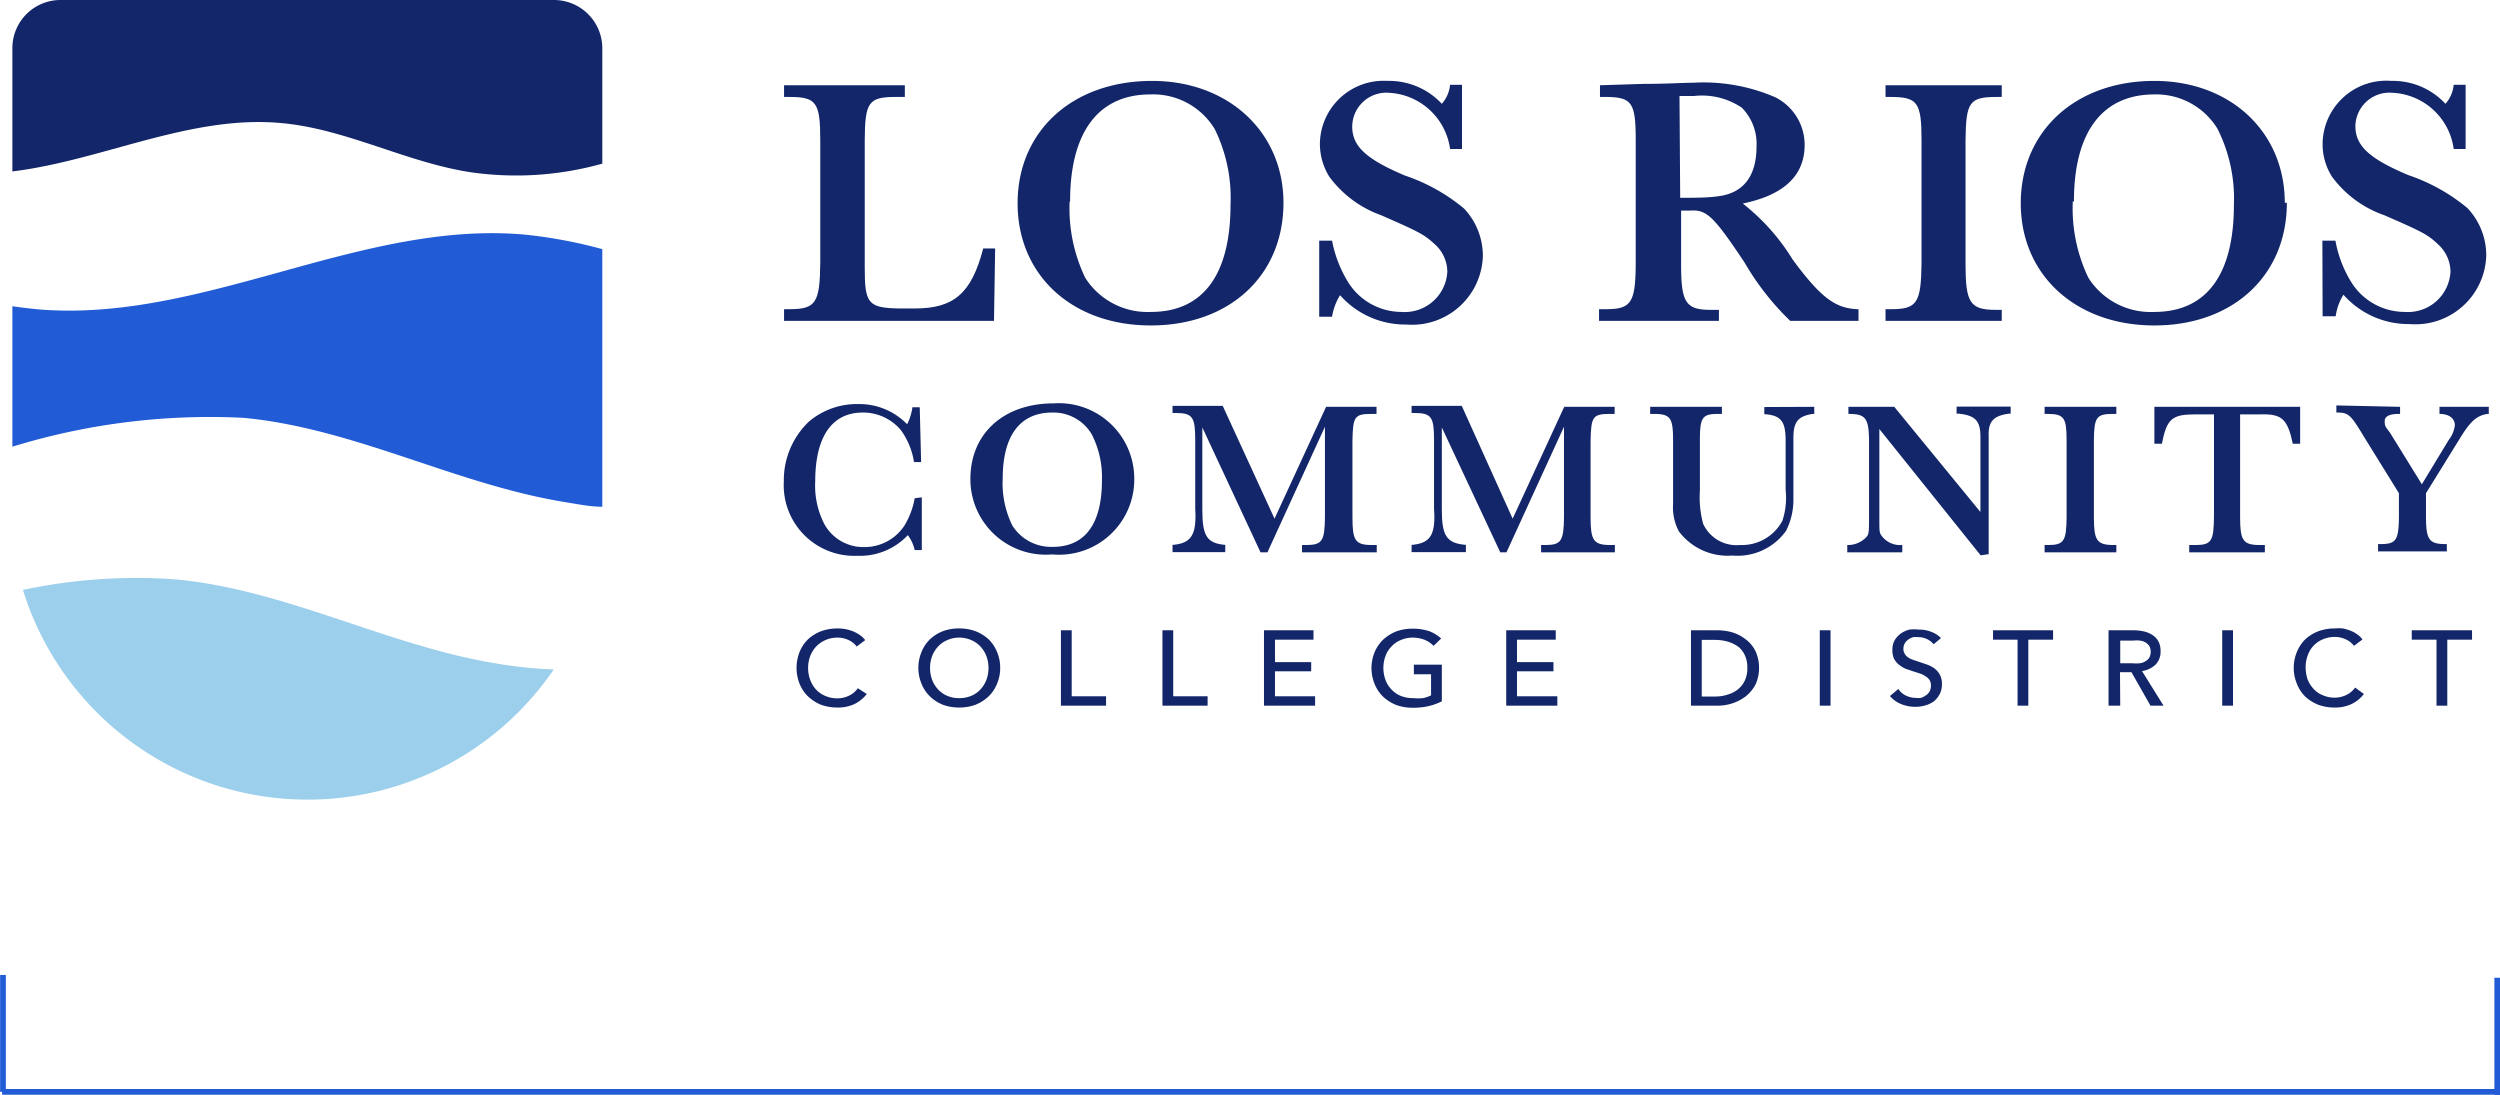 <svg xmlns="http://www.w3.org/2000/svg" xmlns:xlink="http://www.w3.org/1999/xlink" viewBox="0 0 109.08 47.77"><defs><style>.a,.f{fill:none;}.b{clip-path:url(#a);}.c{fill:#122669;}.d{fill:#215cd6;}.e{fill:#9ccfeb;}.f{stroke:#215cd6;stroke-width:0.25px;}</style><clipPath id="a" transform="translate(0 0)"><rect class="a" width="109.08" height="47.77"/></clipPath></defs><g class="b"><g class="b"><path class="c" d="M26.28,2.07V7.14a13.91,13.91,0,0,1-5.78.37c-2.81-.44-5.39-1.88-8.22-2.14C8.31,5,4.47,7,.54,7.48V2.07A2.1,2.1,0,0,1,2.66,0H24.15a2.11,2.11,0,0,1,2.13,2.07" transform="translate(0 0)"/><path class="d" d="M26.28,10.87V22.11c-.52,0-1-.1-1.55-.19-4.81-.76-9.26-3.24-14.12-3.69A29.32,29.32,0,0,0,.54,19.49V13.36c.38.06.76.1,1.15.14,7.19.59,14.07-3.92,21.25-3.26a21.14,21.14,0,0,1,3.34.63" transform="translate(0 0)"/><path class="e" d="M24.16,29.21A13,13,0,0,1,1,25.74a23.68,23.68,0,0,1,6.66-.46c4.86.45,9.3,2.93,14.12,3.69a19.07,19.07,0,0,0,2.36.24" transform="translate(0 0)"/><path class="c" d="M40.22,21.7V24h-.31a1.69,1.69,0,0,0-.3-.65,2.86,2.86,0,0,1-2.2.9A3.08,3.08,0,0,1,34.2,21a3.53,3.53,0,0,1,1.1-2.61,3.24,3.24,0,0,1,2.15-.76,2.91,2.91,0,0,1,2.13.88,2.28,2.28,0,0,0,.23-.74h.32l.06,2.39h-.31a3.22,3.22,0,0,0-.57-1.39A2.15,2.15,0,0,0,37.64,18c-1.34,0-2.07,1.06-2.07,3a3.66,3.66,0,0,0,.4,1.87,1.94,1.94,0,0,0,1.72,1,2.08,2.08,0,0,0,1.78-.95,3.5,3.5,0,0,0,.44-1.18Z" transform="translate(0 0)"/><path class="c" d="M43.75,20.88a4.18,4.18,0,0,0,.42,2.05,2,2,0,0,0,1.77.93c1.4,0,2.14-1,2.14-2.9a4.1,4.1,0,0,0-.44-2A1.94,1.94,0,0,0,45.91,18c-1.4,0-2.16,1-2.16,2.89m5.74,0a3.28,3.28,0,0,1-3.58,3.3,3.29,3.29,0,0,1-3.57-3.29c0-2,1.47-3.3,3.63-3.3a3.29,3.29,0,0,1,3.52,3.29" transform="translate(0 0)"/><path class="c" d="M55.61,22.63l2.25-4.88h2.2v.31h-.21c-.75,0-.82.11-.84,1.17v3.33c0,1,.11,1.21.81,1.22h.25v.32H56.81v-.32H57c.69,0,.8-.18.81-1.22V18.62L55.3,24.1H55l-2.54-5.45v3.57c0,1.12.17,1.47.95,1.55h.05v.32H51.16v-.32h.06c.75-.08,1-.43.93-1.57v-3c0-1-.11-1.18-.85-1.18h-.14v-.31h2.19Z" transform="translate(0 0)"/><path class="c" d="M66,22.63l2.25-4.88h2.2v.31h-.2c-.75,0-.83.11-.85,1.17v3.33c0,1,.12,1.21.82,1.22h.24v.32H67.24v-.32h.19c.69,0,.8-.18.81-1.22V18.62L65.73,24.1h-.27l-2.55-5.45v3.57c0,1.12.18,1.47,1,1.55h.05v.32H61.59v-.32h.06c.75-.08,1-.43.92-1.57v-3c0-1-.11-1.18-.85-1.18h-.13v-.31h2.19Z" transform="translate(0 0)"/><path class="c" d="M79.16,17.75v.31h-.07c-.63.1-.83.34-.84,1v2.72a3,3,0,0,1-.32,1.38,2.6,2.6,0,0,1-2.34,1.08,2.66,2.66,0,0,1-2.34-1.06A2.23,2.23,0,0,1,73,22V19.23c0-1-.11-1.17-.85-1.17H72v-.31h3.13v.31H75c-.73,0-.83.13-.83,1.17V21.4a4.48,4.48,0,0,0,.14,1.45,1.6,1.6,0,0,0,1.61.93,2,2,0,0,0,1.85-1.06,3.19,3.19,0,0,0,.14-1.35V19.22c0-.85-.21-1.1-.93-1.15h0v-.31Z" transform="translate(0 0)"/><path class="c" d="M86.42,24.23,82,18.72v3.9c0,.59,0,.62.1.76a1,1,0,0,0,.88.4H83v.32H80.6v-.32h0a1.09,1.09,0,0,0,.87-.39c.07-.11.08-.22.08-.76V19.3c0-1.08-.16-1.24-.9-1.24h0v-.31h2l3.76,4.59V19.05c0-.68-.22-.92-.93-1h-.11v-.31h2.36v.31h-.08c-.68.09-.91.35-.88,1v5.13Z" transform="translate(0 0)"/><path class="c" d="M89.21,17.75h3.13v.31h-.13c-.74,0-.84.13-.85,1.17v3.33c0,1,.12,1.21.82,1.22h.16v.32H89.21v-.32h.16c.69,0,.79-.18.8-1.22V19.23c0-1-.1-1.17-.84-1.17h-.12Z" transform="translate(0 0)"/><path class="c" d="M94,19.36l0-1.61h6.36l0,1.61h-.32c-.23-1.08-.48-1.31-1.42-1.28h-.88v4.48c0,1,.12,1.21.81,1.22h.27v.32H95.52v-.32h.28c.69,0,.79-.18.8-1.22V18.08h-.81c-1,0-1.25.17-1.46,1.28Z" transform="translate(0 0)"/><path class="c" d="M104.72,17.75v.31h-.06c-.41,0-.61.11-.61.31s0,.21.23.51l1.39,2.25,1.17-1.93a1.3,1.3,0,0,0,.27-.64c0-.31-.26-.5-.67-.5h0v-.31h2.15v.31h-.06c-.48.08-.75.32-1.25,1.15l-1.43,2.31v1c0,1,.12,1.21.81,1.22h.1v.32h-3v-.32h.11c.69,0,.79-.18.8-1.22v-1l-1.56-2.52c-.53-.88-.64-1-1.12-1h-.05v-.31Z" transform="translate(0 0)"/><path class="c" d="M37.82,30.28a1.56,1.56,0,0,1-.52.43,1.65,1.65,0,0,1-.77.16,2.08,2.08,0,0,1-.71-.12,1.92,1.92,0,0,1-.56-.36,1.62,1.62,0,0,1-.37-.55,1.88,1.88,0,0,1,0-1.4,1.62,1.62,0,0,1,.37-.55,1.82,1.82,0,0,1,.57-.35,2.13,2.13,0,0,1,1.06-.09,1.91,1.91,0,0,1,.34.1,1.64,1.64,0,0,1,.29.16,1,1,0,0,1,.23.22l-.37.28a.91.91,0,0,0-.35-.28,1.14,1.14,0,0,0-.49-.11,1.32,1.32,0,0,0-.53.11,1.26,1.26,0,0,0-.4.28,1.29,1.29,0,0,0-.26.42,1.44,1.44,0,0,0-.09.51,1.46,1.46,0,0,0,.09.52,1.27,1.27,0,0,0,.25.42,1.12,1.12,0,0,0,.4.28,1.29,1.29,0,0,0,.53.11,1.14,1.14,0,0,0,.52-.12,1,1,0,0,0,.38-.32Z" transform="translate(0 0)"/><path class="c" d="M43.13,29.14a1.44,1.44,0,0,0-.09-.51,1.29,1.29,0,0,0-.26-.42,1.15,1.15,0,0,0-.4-.28,1.29,1.29,0,0,0-.53-.11,1.24,1.24,0,0,0-.52.11,1.15,1.15,0,0,0-.4.28,1.29,1.29,0,0,0-.26.42,1.44,1.44,0,0,0-.09.51,1.5,1.5,0,0,0,.09.52,1.29,1.29,0,0,0,.26.42,1.15,1.15,0,0,0,.4.28,1.24,1.24,0,0,0,.52.1,1.32,1.32,0,0,0,.53-.1,1.15,1.15,0,0,0,.4-.28,1.29,1.29,0,0,0,.26-.42,1.5,1.5,0,0,0,.09-.52m.51,0a1.75,1.75,0,0,1-.14.7,1.62,1.62,0,0,1-.37.55,1.85,1.85,0,0,1-.57.36,2,2,0,0,1-.71.12,2,2,0,0,1-.71-.12,1.8,1.8,0,0,1-.56-.36,1.62,1.62,0,0,1-.37-.55,1.82,1.82,0,0,1,0-1.4,1.62,1.62,0,0,1,.37-.55,1.77,1.77,0,0,1,.56-.35,2,2,0,0,1,.71-.12,2,2,0,0,1,.71.12,1.82,1.82,0,0,1,.57.35,1.62,1.62,0,0,1,.37.55,1.75,1.75,0,0,1,.14.7" transform="translate(0 0)"/></g><polygon class="c" points="46.76 30.38 48.26 30.38 48.26 30.79 46.29 30.79 46.29 27.5 46.76 27.5 46.76 30.38"/><polygon class="c" points="51.19 30.38 52.69 30.38 52.69 30.79 50.72 30.79 50.72 27.5 51.19 27.5 51.19 30.38"/><polygon class="c" points="55.63 30.38 57.38 30.38 57.38 30.79 55.15 30.79 55.15 27.5 57.31 27.5 57.31 27.91 55.63 27.91 55.63 28.89 57.21 28.89 57.21 29.29 55.63 29.29 55.63 30.38"/><g class="b"><path class="c" d="M62.55,28.18a1.16,1.16,0,0,0-.38-.26,1.51,1.51,0,0,0-.53-.1,1.32,1.32,0,0,0-.53.11,1.15,1.15,0,0,0-.4.28,1.14,1.14,0,0,0-.26.42,1.44,1.44,0,0,0-.09.51,1.5,1.5,0,0,0,.09.52,1.14,1.14,0,0,0,.26.42,1.15,1.15,0,0,0,.4.28,1.42,1.42,0,0,0,.55.1,2,2,0,0,0,.43,0,1.43,1.43,0,0,0,.35-.12v-.92h-.75V29h1.22v1.6a2.66,2.66,0,0,1-.58.21,3,3,0,0,1-.69.07,2.09,2.09,0,0,1-.72-.12,1.85,1.85,0,0,1-.57-.36,1.62,1.62,0,0,1-.37-.55,1.82,1.82,0,0,1,0-1.4,1.64,1.64,0,0,1,.38-.55,1.89,1.89,0,0,1,.56-.35,2.09,2.09,0,0,1,.72-.12,2.27,2.27,0,0,1,.72.11,1.58,1.58,0,0,1,.52.32Z" transform="translate(0 0)"/></g><polygon class="c" points="66.19 30.38 67.95 30.38 67.95 30.79 65.72 30.79 65.72 27.5 67.88 27.5 67.88 27.91 66.19 27.91 66.19 28.89 67.78 28.89 67.78 29.29 66.19 29.29 66.19 30.38"/><g class="b"><path class="c" d="M74.25,30.39h.59a1.69,1.69,0,0,0,.56-.09,1.22,1.22,0,0,0,.45-.24,1.05,1.05,0,0,0,.29-.39,1.24,1.24,0,0,0,.1-.52,1.27,1.27,0,0,0-.1-.54,1.05,1.05,0,0,0-.29-.39A1.61,1.61,0,0,0,75.4,28a2,2,0,0,0-.56-.08h-.59Zm-.47-2.89h1.15a2.43,2.43,0,0,1,.65.09,1.78,1.78,0,0,1,.58.3,1.43,1.43,0,0,1,.43.51,1.7,1.7,0,0,1,.16.75,1.67,1.67,0,0,1-.16.73,1.63,1.63,0,0,1-.43.51,2,2,0,0,1-.58.3,2.1,2.1,0,0,1-.65.1H73.78Z" transform="translate(0 0)"/></g><rect class="c" x="79.4" y="27.5" width="0.47" height="3.29"/><g class="b"><path class="c" d="M84.37,28.11a.87.87,0,0,0-.66-.31.91.91,0,0,0-.23,0,.68.68,0,0,0-.21.1.52.52,0,0,0-.16.17.48.48,0,0,0-.06.24.38.38,0,0,0,.06.22.45.45,0,0,0,.15.16,1,1,0,0,0,.21.1l.27.09.35.12a1.23,1.23,0,0,1,.32.17.87.87,0,0,1,.23.27.83.83,0,0,1,.09.41.89.89,0,0,1-.1.44,1,1,0,0,1-.25.31,1.21,1.21,0,0,1-.38.18,1.54,1.54,0,0,1-.43.06,1.63,1.63,0,0,1-.62-.12,1.26,1.26,0,0,1-.49-.35l.37-.31a.77.77,0,0,0,.31.28,1,1,0,0,0,.44.11.85.85,0,0,0,.23,0,.76.76,0,0,0,.22-.11.44.44,0,0,0,.16-.17.49.49,0,0,0,.06-.25.46.46,0,0,0-.06-.25A.59.59,0,0,0,84,29.5a.83.83,0,0,0-.25-.12l-.31-.1-.32-.11a1.67,1.67,0,0,1-.28-.18.85.85,0,0,1-.2-.25.86.86,0,0,1-.07-.38.83.83,0,0,1,.1-.43,1.06,1.06,0,0,1,.27-.29,1.14,1.14,0,0,1,.37-.17,1.92,1.92,0,0,1,.41,0,1.42,1.42,0,0,1,.55.1,1.17,1.17,0,0,1,.42.27Z" transform="translate(0 0)"/></g><polygon class="c" points="88.5 30.79 88.03 30.79 88.03 27.91 86.96 27.91 86.96 27.5 89.58 27.5 89.58 27.91 88.5 27.91 88.5 30.79"/><g class="b"><path class="c" d="M92.51,28.94h.54a1.55,1.55,0,0,0,.31,0,.54.54,0,0,0,.25-.09.44.44,0,0,0,.17-.16.55.55,0,0,0,0-.5.52.52,0,0,0-.17-.16.62.62,0,0,0-.24-.08,1.36,1.36,0,0,0-.29,0h-.57Zm0,1.85H92V27.5h1.08a2.31,2.31,0,0,1,.46.05,1.18,1.18,0,0,1,.38.16.78.78,0,0,1,.26.28.9.9,0,0,1,.09.42.8.8,0,0,1-.22.59,1.09,1.09,0,0,1-.59.28l.94,1.51h-.57L93,29.33h-.5Z" transform="translate(0 0)"/></g><rect class="c" x="96.96" y="27.5" width="0.47" height="3.29"/><g class="b"><path class="c" d="M103.14,30.28a1.47,1.47,0,0,1-.52.43,1.64,1.64,0,0,1-.76.16,2,2,0,0,1-.71-.12,1.85,1.85,0,0,1-.57-.36,1.59,1.59,0,0,1-.36-.55,1.82,1.82,0,0,1,0-1.4,1.62,1.62,0,0,1,.37-.55,1.82,1.82,0,0,1,.57-.35,2.08,2.08,0,0,1,.71-.12,2,2,0,0,1,.35,0,1.91,1.91,0,0,1,.34.1,1.15,1.15,0,0,1,.29.16,1,1,0,0,1,.23.22l-.37.28a.91.91,0,0,0-.35-.28,1.14,1.14,0,0,0-.49-.11,1.32,1.32,0,0,0-.53.11,1.16,1.16,0,0,0-.65.7,1.44,1.44,0,0,0-.09.51,1.72,1.72,0,0,0,.08.52,1.29,1.29,0,0,0,.26.42,1,1,0,0,0,.4.28,1.24,1.24,0,0,0,.52.11,1.14,1.14,0,0,0,.52-.12,1,1,0,0,0,.38-.32Z" transform="translate(0 0)"/></g><polygon class="c" points="106.78 30.79 106.31 30.79 106.31 27.91 105.23 27.91 105.23 27.5 107.86 27.5 107.86 27.91 106.78 27.91 106.78 30.79"/><g class="b"><path class="c" d="M43.37,14H34.21v-.51h.25c1.14,0,1.31-.29,1.33-2V6.12c0-1.68-.18-1.89-1.37-1.89h-.21V3.72h5.27v.51H39.1c-1.2,0-1.36.21-1.37,1.89v5.55c0,1.59.14,1.77,1.56,1.79h.61c1.69,0,2.48-.62,3-2.62h.52Z" transform="translate(0 0)"/><path class="c" d="M46.67,8.79a7,7,0,0,0,.68,3.33,3.22,3.22,0,0,0,2.87,1.49c2.27,0,3.47-1.62,3.47-4.68A6.79,6.79,0,0,0,53,5.63a3.14,3.14,0,0,0-2.81-1.51c-2.27,0-3.5,1.65-3.5,4.67M56,8.85c0,3.17-2.35,5.35-5.79,5.35S44.4,12,44.4,8.87s2.37-5.34,5.87-5.34C53.58,3.53,56,5.75,56,8.85" transform="translate(0 0)"/><path class="c" d="M57.56,10.5h.56a5.35,5.35,0,0,0,.67,1.76,2.75,2.75,0,0,0,2.36,1.35,1.86,1.86,0,0,0,2-1.76,1.63,1.63,0,0,0-.49-1.14c-.51-.47-.62-.54-2.4-1.32A4.82,4.82,0,0,1,58,7.71a2.73,2.73,0,0,1-.41-1.45,2.78,2.78,0,0,1,2.95-2.73,3.14,3.14,0,0,1,2.37,1,1.47,1.47,0,0,0,.36-.83h.52v2.8h-.52a2.84,2.84,0,0,0-2.65-2.45A1.49,1.49,0,0,0,59,5.52c0,.86.6,1.42,2.3,2.14A8,8,0,0,1,63.88,9.1a3,3,0,0,1,.82,2.06,3.09,3.09,0,0,1-3.34,3,3.79,3.79,0,0,1-2.89-1.28,2.53,2.53,0,0,0-.35.94h-.56Z" transform="translate(0 0)"/><path class="c" d="M73.31,8.63c.65,0,1.22,0,1.68-.07,1.08-.14,1.65-.88,1.65-2.16A2.24,2.24,0,0,0,76,4.7a3.1,3.1,0,0,0-2.1-.51c-.22,0-.35,0-.62,0ZM78.11,14a11.7,11.7,0,0,1-2-2.56c-1.34-2-1.64-2.31-2.38-2.25h-.38v2.33c0,1.68.19,2,1.31,2H75V14H69.77v-.51h.3c1.11,0,1.29-.29,1.3-2V6.12c0-1.68-.17-1.89-1.37-1.89h-.19V3.72l1.9-.06c1.08,0,1.7-.05,2.16-.05a7.88,7.88,0,0,1,3.58.63,2.32,2.32,0,0,1,1.29,2.08c0,1.34-.9,2.19-2.7,2.56a9.22,9.22,0,0,1,2.18,2.45c1.2,1.62,1.83,2.11,2.79,2.16h.08V14Z" transform="translate(0 0)"/><path class="c" d="M82.27,3.72h5.07v.51h-.21c-1.2,0-1.35.21-1.37,1.89v5.4c0,1.68.19,2,1.32,2h.26V14H82.27v-.51h.26c1.12,0,1.29-.29,1.31-2V6.12c0-1.68-.18-1.89-1.38-1.89h-.19Z" transform="translate(0 0)"/><path class="c" d="M90.44,8.79a7,7,0,0,0,.68,3.33A3.22,3.22,0,0,0,94,13.61c2.27,0,3.47-1.62,3.47-4.68a6.79,6.79,0,0,0-.71-3.3A3.13,3.13,0,0,0,94,4.12c-2.28,0-3.51,1.65-3.51,4.67m9.29.06c0,3.17-2.35,5.35-5.78,5.35S88.17,12,88.17,8.87,90.54,3.53,94,3.53c3.31,0,5.69,2.22,5.69,5.32" transform="translate(0 0)"/><path class="c" d="M101.33,10.5h.57a5.15,5.15,0,0,0,.66,1.76,2.75,2.75,0,0,0,2.36,1.35,1.86,1.86,0,0,0,2-1.76,1.63,1.63,0,0,0-.49-1.14c-.5-.47-.61-.54-2.4-1.32a4.78,4.78,0,0,1-2.28-1.68,2.64,2.64,0,0,1-.41-1.45,2.78,2.78,0,0,1,3-2.73,3.12,3.12,0,0,1,2.36,1,1.47,1.47,0,0,0,.36-.83h.52v2.8h-.52a2.83,2.83,0,0,0-2.65-2.45,1.49,1.49,0,0,0-1.64,1.45c0,.86.6,1.42,2.31,2.14a8.08,8.08,0,0,1,2.58,1.44,3,3,0,0,1,.82,2.06,3.09,3.09,0,0,1-3.34,3,3.79,3.79,0,0,1-2.89-1.28,2.37,2.37,0,0,0-.34.94h-.57Z" transform="translate(0 0)"/><line class="f" x1="0.09" y1="47.64" x2="109.08" y2="47.64"/><line class="f" x1="0.13" y1="47.64" x2="0.13" y2="42.54"/><line class="f" x1="108.96" y1="47.77" x2="108.96" y2="42.66"/></g></g></svg>